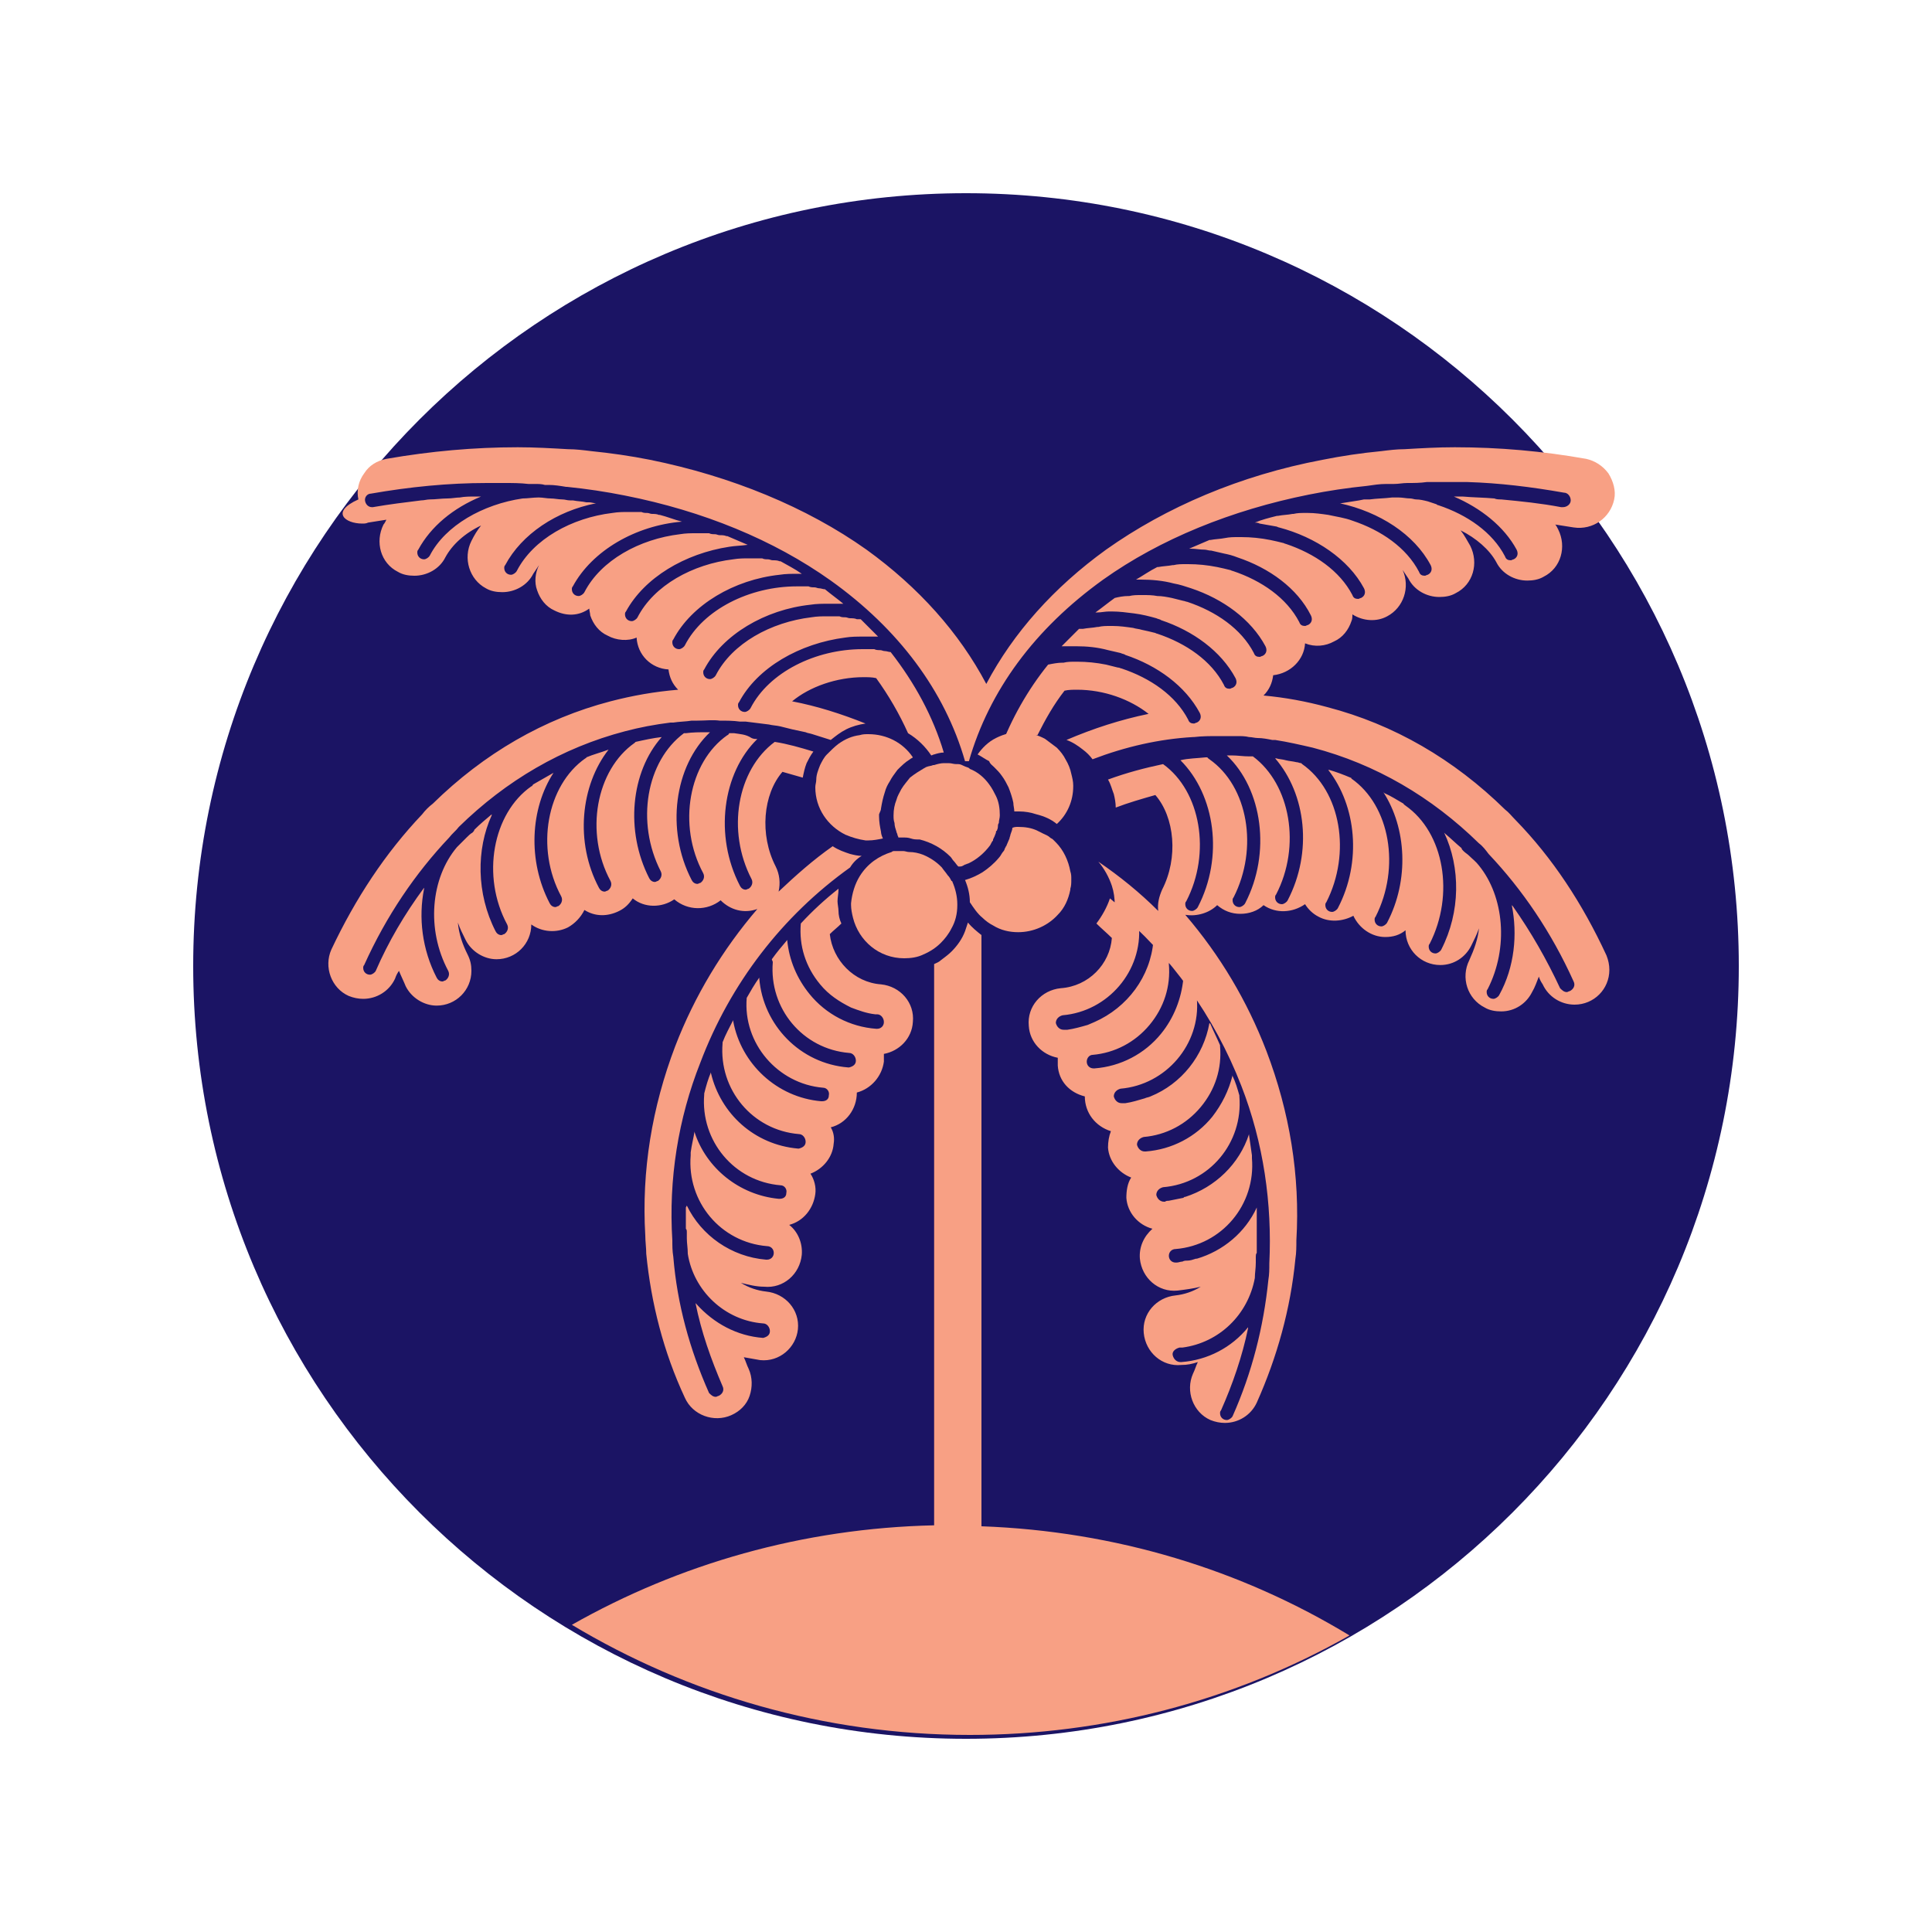 <svg viewBox="0 0 200 200" height="200" width="200" xmlns="http://www.w3.org/2000/svg" data-type="color">
    <g>
        <path d="M180 100c0 44.2-35.8 80-80 80s-80-35.8-80-80 35.8-80 80-80 80 35.8 80 80z" fill="#1b1464" data-color="1"/>
        <path d="M37.5 54.2c.2 0 .4 0 .6-.1.6-.1 1.3-.2 1.9-.3-.1.2-.2.4-.3.5-.9 1.8-.3 4 1.5 4.9.5.3 1.1.4 1.7.4 1.3 0 2.6-.7 3.2-1.9.7-1.3 2-2.5 3.7-3.3-.4.5-.7 1-1 1.6-.9 1.8-.2 4 1.5 4.9.5.3 1.1.4 1.7.4 1.3 0 2.6-.7 3.2-1.9l.6-.9c-.4.8-.5 1.8-.2 2.6.3.9.9 1.7 1.8 2.1 1.2.6 2.5.6 3.6-.2 0 .2.1.5.1.7.3.9.9 1.7 1.8 2.1.9.5 2.1.6 3 .2.1 1.8 1.5 3.2 3.3 3.3.1.8.4 1.5 1 2.1-2.4.2-4.7.6-7 1.2-6.9 1.8-13.1 5.4-18.4 10.6-.4.3-.8.7-1.1 1.1-3.8 4-6.9 8.7-9.4 14-.8 1.8 0 4 1.8 4.8.5.2 1 .3 1.5.3 1.4 0 2.7-.8 3.3-2.1.1-.3.2-.5.4-.8.2.5.5 1.1.7 1.6.6 1.2 1.9 2 3.2 2 2 0 3.6-1.6 3.6-3.6 0-.6-.1-1.1-.4-1.7-.5-1-.9-2.1-1-3.3.2.6.5 1.2.8 1.8.6 1.2 1.9 2 3.2 2 2 0 3.6-1.6 3.6-3.6 1.1.8 2.6.9 3.8.3.7-.4 1.3-1 1.7-1.8 1.1.7 2.4.7 3.6.1.6-.3 1-.7 1.4-1.3 1.2 1 3 1 4.3.1 1.4 1.2 3.4 1.2 4.8.1 1 1 2.4 1.4 3.8.9-3.6 4.2-6.5 9-8.5 14.2-2.4 6.3-3.5 12.9-3.1 19.6 0 .6.1 1.3.1 1.9.5 5.1 1.8 10.2 4 14.9.8 1.8 3 2.6 4.8 1.8.9-.4 1.6-1.1 1.9-2 .3-.9.3-1.9-.1-2.8-.2-.4-.3-.8-.5-1.2.6.1 1.1.2 1.7.3 2 .2 3.7-1.3 3.9-3.2.2-2-1.3-3.7-3.3-3.9-.9-.1-1.8-.4-2.6-.9.8.2 1.6.4 2.4.4 2 .2 3.7-1.3 3.9-3.3.1-1.2-.4-2.4-1.3-3.1 1.5-.4 2.5-1.7 2.7-3.2.1-.7-.1-1.5-.5-2.1 1.3-.5 2.3-1.7 2.4-3.1.1-.6 0-1.2-.3-1.7 1.6-.4 2.7-1.9 2.7-3.6 1.5-.4 2.6-1.7 2.8-3.2v-.8c1.6-.3 2.9-1.6 3-3.3.2-2-1.3-3.7-3.3-3.9-2.8-.2-5-2.5-5.3-5.2.4-.4.8-.7 1.2-1.1-.2-.4-.3-.9-.3-1.3 0-.3-.1-.7-.1-1 0-.4.1-.8.1-1.2V92c-1.4 1.1-2.7 2.3-3.9 3.6-.2 2.3.5 4.5 2 6.3.9 1.1 2 1.8 3.2 2.4.8.3 1.6.6 2.5.7h.2c.4 0 .7.4.7.8s-.3.7-.7.7h-.1c-2.7-.2-5.2-1.5-6.9-3.6-1.3-1.6-2.1-3.5-2.3-5.5v-.1c-.6.7-1.1 1.3-1.6 2 0 .1.1.2.1.3-.4 4.8 3.1 9 7.9 9.4.4 0 .7.4.7.8s-.3.6-.7.7h-.1c-5-.4-8.8-4.4-9.2-9.2v-.1c-.5.7-.9 1.4-1.3 2.1-.4 4.7 3.2 8.9 7.9 9.3.4 0 .7.4.6.8 0 .4-.3.6-.7.6H85c-4.6-.4-8.3-3.9-9.1-8.3v-.1c-.4.8-.8 1.5-1.1 2.3v.1c-.4 4.8 3.1 9 7.9 9.4.4 0 .7.4.7.8s-.3.6-.7.7h-.1c-4.5-.4-8-3.6-9-7.8v-.1c-.3.7-.5 1.4-.7 2.2v.1c-.4 4.8 3.1 9 7.9 9.4.4 0 .7.4.6.8 0 .4-.3.6-.7.6h-.1c-4.1-.4-7.5-3.2-8.7-6.9v-.1c-.1.7-.3 1.4-.4 2.2v.3c-.4 4.8 3.1 9 7.9 9.4.4 0 .7.3.7.7 0 .4-.3.7-.7.7h-.1c-3.6-.3-6.7-2.5-8.2-5.6l-.1.2v2.2c.1.1.1.2.1.4v.6c0 .5.1 1 .1 1.6.6 3.8 3.8 6.9 7.8 7.2.4 0 .7.4.7.8s-.3.6-.7.7c-2.7-.2-5.1-1.5-6.9-3.5l-.1-.1c.6 3 1.6 5.8 2.8 8.6.2.4 0 .8-.4 1-.1 0-.2.1-.3.1-.3 0-.5-.2-.7-.4-2-4.5-3.3-9.2-3.7-14.1-.1-.6-.1-1.1-.1-1.7-.4-6.3.6-12.6 2.9-18.4 3.1-8.2 8.5-15.2 15.5-20.2.3-.5.7-.9 1.2-1.2-.4 0-.8-.1-1.2-.2-.6-.2-1.2-.4-1.8-.8-2 1.4-3.8 3-5.6 4.7.2-.9.1-1.8-.3-2.6-1.7-3.3-1.3-7.5.7-9.8l2.1.6c.1-.5.2-1 .4-1.5.2-.4.4-.8.7-1.2-1.3-.4-2.7-.8-4-1-3.9 2.9-5 9.2-2.4 14.2.2.4 0 .8-.3 1-.1 0-.2.1-.3.1-.3 0-.5-.2-.6-.4-2.7-5.2-1.8-11.7 1.8-15.2-.2 0-.4 0-.6-.1-.6-.4-1.2-.4-1.8-.5h-.5c-.1.1-.1.2-.2.2-4 2.8-5.2 9.3-2.5 14.3.2.4 0 .8-.3 1-.1 0-.2.1-.3.1-.3 0-.5-.2-.6-.4-2.7-5.2-1.8-11.8 1.9-15.3h-.3c-.7 0-1.5 0-2.2.1h-.2c-3.9 2.9-5 9.2-2.4 14.3.2.4 0 .8-.3 1-.1 0-.2.1-.3.1-.3 0-.5-.2-.6-.4-2.5-4.9-1.9-11 1.3-14.6-.9.1-1.8.3-2.7.5l-.1.1c-4 2.8-5.2 9.3-2.5 14.3.2.4 0 .8-.3 1-.1 0-.2.1-.3.1-.3 0-.5-.2-.6-.4-2.5-4.7-1.9-10.6 1-14.3-.8.3-1.6.5-2.3.8 0 0 0 .1-.1.1-4 2.8-5.2 9.3-2.5 14.3.2.4 0 .8-.3 1-.1 0-.2.1-.3.1-.3 0-.5-.2-.6-.4-2.3-4.4-2-9.8.4-13.5l-2.1 1.2c-.1.1-.1.2-.2.2-4 2.8-5.2 9.3-2.5 14.3.2.4 0 .8-.3 1-.1 0-.2.1-.3.1-.3 0-.5-.2-.6-.4-2-3.9-2-8.5-.4-12v-.1c-.6.5-1.2 1-1.8 1.6 0 .1-.1.2-.2.3-.2.1-.4.3-.6.5l-1 1c-2.7 3.2-3.2 8.5-.9 12.8.2.4 0 .8-.3 1-.1 0-.2.1-.3.1-.3 0-.5-.2-.6-.4-1.5-2.9-1.9-6.2-1.3-9.2v-.1c-2 2.7-3.7 5.6-5 8.6-.1.2-.4.4-.6.4-.4 0-.7-.3-.7-.7 0-.1 0-.2.1-.3 2.3-5.1 5.3-9.5 8.8-13.2.3-.4.7-.7 1-1.1 4.9-4.8 10.7-8.2 17.2-9.9 1.5-.4 3.1-.7 4.7-.9h.3c.6-.1 1.3-.1 1.9-.2h.6c.8 0 1.6-.1 2.3 0 .7 0 1.4 0 2.1.1h.6l2.4.3c.4.1.8.1 1.2.2l1.2.3c.5.1.9.2 1.4.3.2.1.4.1.7.2.6.2 1.3.4 1.9.6.5-.4 1-.8 1.6-1.1.6-.3 1.3-.5 2-.6-2.5-1-5-1.8-7.6-2.3 1.8-1.5 4.6-2.5 7.4-2.5.4 0 .9 0 1.3.1 1.3 1.8 2.4 3.7 3.3 5.7 1 .6 1.8 1.4 2.4 2.3.1 0 .2-.1.3-.1.3-.1.7-.2 1-.2-1.1-3.7-3-7.2-5.5-10.4-.2 0-.4-.1-.6-.1-.2 0-.3-.1-.5-.1s-.4 0-.6-.1h-1.2c-4.9 0-9.7 2.4-11.6 6.1-.1.2-.4.4-.6.4-.4 0-.7-.3-.7-.7 0-.1 0-.2.1-.3 1.9-3.6 6.3-6.1 11-6.7.6-.1 1.2-.1 1.9-.1h1.5l-1.8-1.8h-.4c-.2-.1-.5-.1-.7-.1-.2 0-.3-.1-.5-.1s-.4 0-.6-.1h-1.2c-.6 0-1.1 0-1.7.1-4.2.5-8.2 2.7-9.9 6-.1.2-.4.4-.6.4-.4 0-.7-.3-.7-.7 0-.1 0-.2.1-.3 1.9-3.6 6.3-6.2 11-6.7.6-.1 1.3-.1 1.9-.1h1.5c-.6-.5-1.3-1-1.9-1.5-.2 0-.4-.1-.6-.1-.2 0-.3-.1-.5-.1s-.4 0-.6-.1h-1.2c-4.9 0-9.7 2.4-11.6 6.1-.1.2-.4.4-.6.4-.4 0-.7-.3-.7-.7 0-.1 0-.2.1-.3 1.9-3.6 6.3-6.2 11-6.7.6-.1 1.3-.1 1.9-.1h.4c-.7-.5-1.5-.9-2.2-1.3h-.1c-.2-.1-.5-.1-.7-.1-.2 0-.3-.1-.5-.1s-.4 0-.6-.1h-1.3c-.6 0-1.1 0-1.7.1-4.2.5-8.2 2.7-9.9 6-.1.2-.4.4-.6.4-.4 0-.7-.3-.7-.7 0-.1 0-.2.1-.3 1.9-3.5 6.1-6 10.7-6.7.6-.1 1.2-.1 1.9-.2l-2.1-.9h-.1c-.2-.1-.5-.1-.7-.1-.2 0-.3-.1-.5-.1s-.4 0-.6-.1h-1.3c-.6 0-1.1 0-1.7.1-4.2.5-8.2 2.7-9.9 6-.1.2-.4.4-.6.4-.4 0-.7-.3-.7-.7 0-.1 0-.2.1-.3 2-3.7 6.5-6.3 11.3-6.7-.8-.2-1.5-.5-2.3-.7h-.1c-.2-.1-.5-.1-.7-.1-.2 0-.3-.1-.5-.1s-.4 0-.6-.1h-1.3c-.6 0-1.1 0-1.7.1-4.2.5-8.2 2.7-9.9 6-.1.2-.4.4-.6.4-.4 0-.7-.3-.7-.7 0-.1 0-.2.1-.3 1.7-3.2 5.3-5.6 9.4-6.4-.2 0-.5-.1-.7-.1h-.3c-.4-.1-.9-.1-1.4-.2H59c-.3 0-.5-.1-.8-.1-.4 0-.8-.1-1.2-.1-.4 0-.8-.1-1.2-.1h-.1c-.5 0-1.1.1-1.6.1-4.1.6-8 2.8-9.6 5.9-.1.2-.4.4-.6.4-.4 0-.7-.3-.7-.7 0-.1 0-.2.1-.3 1.3-2.4 3.6-4.3 6.5-5.5h-.6c-.5 0-1.1 0-1.6.1-.4 0-.8.1-1.3.1-.6 0-1.2.1-1.8.1-.3 0-.6.1-.9.1-1.6.2-3.3.4-5 .7h-.1c-.3 0-.6-.2-.7-.6-.1-.4.2-.8.6-.8 4-.7 8-1.1 12-1.1h1.8c.8 0 1.7 0 2.5.1h.7c.3 0 .7 0 1 .1h.4c.6 0 1.2.1 1.8.2h.1c2 .2 4 .5 6 .9 8.1 1.6 15.4 4.6 21.3 8.8 7 5 11.8 11.4 13.9 18.7h.4c2.1-7.3 6.8-13.7 13.9-18.8 5.9-4.2 13.3-7.2 21.3-8.8 2-.4 4-.7 6-.9.7-.1 1.3-.2 2-.2h.8c.5 0 .9-.1 1.4-.1.7 0 1.3 0 2-.1h4.2c3.3.1 6.6.5 10 1.1.4 0 .7.4.7.8s-.4.7-.8.7h-.2c-2.1-.4-4.1-.6-6.2-.8-.2 0-.5 0-.7-.1-1.1-.1-2.2-.1-3.3-.2h-.9c2.8 1.2 5.2 3.1 6.5 5.5.2.4.1.8-.3 1-.1 0-.2.1-.3.1-.3 0-.5-.1-.6-.4-1.3-2.5-3.9-4.3-6.9-5.3-.1 0-.2-.1-.2-.1l-.9-.3c-.4-.1-.8-.2-1.2-.2-.2 0-.4-.1-.6-.1-.4 0-.8-.1-1.2-.1h-.7c-.8.1-1.6.1-2.3.2h-.6l-.5.1c-.6.1-1.3.2-1.9.3h-.1c4.1.9 7.7 3.2 9.4 6.4.2.4.1.8-.3 1-.1 0-.2.1-.3.1-.3 0-.5-.1-.6-.4-1.3-2.5-3.9-4.3-6.9-5.3-.8-.3-1.6-.4-2.5-.6-.7-.1-1.4-.2-2.1-.2h-.3c-.4 0-.8 0-1.2.1h-.1c-.5.1-1 .1-1.5.2h-.1c-.8.2-1.6.4-2.3.7.2 0 .3 0 .5.1.6.1 1.1.2 1.7.3.1 0 .2.1.3.1 3.8 1 7.2 3.3 8.8 6.3.2.4.1.8-.3 1-.1 0-.2.1-.3.1-.3 0-.5-.1-.6-.4-1.3-2.5-3.9-4.3-6.9-5.3-.1 0-.2-.1-.3-.1-.4-.1-.8-.2-1.3-.3-1-.2-2-.3-3-.3h-.3c-.5 0-.9 0-1.4.1-.5.1-1 .1-1.5.2h-.1l-2.1.9h.2c.5 0 .9.1 1.4.1.2 0 .4.1.7.1.4.1.9.2 1.3.3.5.1.9.2 1.4.4 3.3 1.1 6.2 3.2 7.6 6 .2.4.1.8-.3 1-.1 0-.2.1-.3.1-.3 0-.5-.1-.6-.4-1.3-2.5-3.9-4.3-6.9-5.3-.1 0-.2-.1-.3-.1-.4-.1-.8-.2-1.3-.3-1-.2-2-.3-3-.3h-.3c-.4 0-.8 0-1.2.1h-.1c-.5.1-1 .1-1.5.2h-.1c-.8.4-1.5.9-2.2 1.3h.5c1.1 0 2.3.1 3.4.4.6.1 1.2.3 1.8.5 3.3 1.1 6.2 3.2 7.7 6 .2.4.1.8-.3 1-.1 0-.2.1-.3.1-.3 0-.5-.1-.6-.4-1.3-2.5-3.9-4.3-6.9-5.3-.1 0-.3-.1-.4-.1l-1.2-.3c-.5-.1-1-.2-1.5-.2-.5-.1-1-.1-1.5-.1h-.2c-.4 0-.8 0-1.2.1h-.1c-.5 0-1 .1-1.4.2-.7.5-1.3 1-2 1.5h.2c.4 0 .8-.1 1.2-.1h.3c.8 0 1.5.1 2.3.2.8.1 1.6.3 2.3.5.2.1.4.1.5.2 3.3 1.1 6.2 3.2 7.7 6 .2.4.1.8-.3 1-.1 0-.2.1-.3.1-.3 0-.5-.1-.6-.4-1.3-2.5-3.9-4.3-6.9-5.3-.1 0-.2-.1-.3-.1-.4-.1-.8-.2-1.3-.3-.3-.1-.6-.1-.9-.2-.7-.1-1.4-.2-2.1-.2h-.3c-.4 0-.8 0-1.2.1h-.1c-.5.1-1 .1-1.5.2h-.4l-1.8 1.8h1.5c1.1 0 2.2.1 3.3.4.4.1.9.2 1.3.3.2.1.4.1.5.2 3.3 1.1 6.2 3.2 7.7 6 .2.4.1.8-.3 1-.1 0-.2.1-.3.1-.3 0-.5-.1-.6-.4-1.3-2.5-3.9-4.3-6.9-5.3-.1 0-.2-.1-.4-.1l-1.2-.3c-1-.2-2-.3-3-.3h-.2c-.4 0-.8 0-1.2.1h-.1c-.5 0-1 .1-1.5.2-2.1 2.6-3.8 5.6-5 8.8l.1-.1c1.1-.8 2.4-1.3 3.8-1.4.8-1.6 1.7-3.2 2.8-4.6.4-.1.9-.1 1.3-.1 2.8 0 5.5 1 7.4 2.5-2.9.6-5.7 1.5-8.5 2.7.6.2 1.2.6 1.7 1 .4.3.7.6 1 1 3.4-1.3 6.9-2.1 10.4-2.3h.1c.8-.1 1.7-.1 2.5-.1h2c.4 0 .8 0 1.2.1.3 0 .6.1.9.1.5 0 1 .1 1.5.2h.3c1.3.2 2.6.5 3.9.8 6.5 1.7 12.3 5.1 17.2 9.9.4.3.7.7 1 1.1 3.5 3.7 6.5 8.1 8.8 13.2.2.4 0 .8-.4 1-.1 0-.2.1-.3.1-.3 0-.5-.2-.7-.4-1.4-3-3-5.8-4.9-8.5l-.1-.1c.6 3 .3 6.4-1.3 9.3-.1.2-.4.4-.6.4-.4 0-.7-.3-.7-.7 0-.1 0-.2.1-.3 2.2-4.3 1.7-9.6-.9-12.8-.3-.4-.7-.7-1-1-.2-.2-.4-.3-.6-.5-.1-.1-.2-.2-.2-.3-.6-.5-1.1-1-1.7-1.5l-.1-.1c1.7 3.6 1.7 8.2-.3 12.1-.1.2-.4.4-.6.4-.4 0-.7-.3-.7-.7 0-.1 0-.2.1-.3 2.6-5.1 1.5-11.5-2.5-14.3-.1-.1-.2-.1-.2-.2-.7-.4-1.3-.8-2-1.1l-.1-.1c2.4 3.7 2.7 9.1.4 13.5-.1.2-.4.4-.6.4-.4 0-.7-.3-.7-.7 0-.1 0-.2.1-.3 2.6-5.1 1.5-11.5-2.5-14.3 0 0 0-.1-.1-.1-.7-.3-1.5-.6-2.2-.8h-.1c2.9 3.7 3.5 9.5 1 14.3-.1.2-.4.4-.6.4-.4 0-.7-.3-.7-.7 0-.1 0-.2.1-.3 2.6-5.1 1.5-11.5-2.5-14.3l-.1-.1c-.2 0-.3-.1-.5-.1-.4-.1-.7-.1-1.1-.2-.3-.1-.7-.1-1-.2h-.1c3.2 3.7 3.9 9.7 1.3 14.7-.1.2-.4.4-.6.4-.4 0-.7-.3-.7-.7 0-.1 0-.2.1-.3 2.6-5 1.5-11.4-2.4-14.3h-.4c-.6 0-1.2-.1-1.8-.1h-.5c3.7 3.5 4.6 10.1 1.9 15.3-.1.2-.4.4-.6.4-.4 0-.7-.3-.7-.7 0-.1 0-.2.1-.3 2.6-5.1 1.5-11.5-2.5-14.3-.1-.1-.2-.1-.2-.2h-.2c-.9.1-1.8.1-2.6.3 3.6 3.6 4.5 10 1.8 15.2-.1.2-.4.4-.6.4-.4 0-.7-.3-.7-.7 0-.1 0-.2.1-.3 2.6-5 1.5-11.4-2.4-14.2-1.9.4-3.8.9-5.7 1.6.3.5.4 1 .6 1.5.1.4.2.9.2 1.4 1.3-.5 2.7-.9 4.1-1.3 2 2.3 2.4 6.5.7 9.8-.3.7-.5 1.4-.4 2.2-1.9-1.9-4-3.6-6.2-5.1.6.7 1.1 1.6 1.4 2.5.2.6.3 1.3.3 2v.4c5.8 4.8 10.3 11.1 13.1 18.3 2.3 5.9 3.2 12.2 2.9 18.4 0 .6 0 1.1-.1 1.7-.5 4.9-1.7 9.6-3.7 14.1-.1.2-.4.4-.6.4-.4 0-.7-.3-.7-.7 0-.1 0-.2.1-.3 1.2-2.7 2.2-5.6 2.8-8.5v-.1c-1.7 2.1-4.2 3.4-6.9 3.6h-.1c-.4 0-.7-.3-.8-.7s.3-.7.7-.8h.3c3.8-.5 6.8-3.4 7.5-7.2 0-.5.1-1 .1-1.6v-.6c0-.1 0-.3.1-.4V125c-1.2 2.6-3.5 4.5-6.2 5.3h-.1c-.3.1-.6.2-.9.2-.2 0-.3 0-.5.1-.2 0-.4.1-.6.1h-.1c-.4 0-.7-.3-.7-.7 0-.4.3-.7.7-.7 4.8-.4 8.3-4.6 7.9-9.4v-.3l-.3-2.1v-.1c-1 3.1-3.5 5.5-6.6 6.5-.1 0-.1 0-.2.1l-1.5.3c-.1 0-.3 0-.4.1h-.1c-.4 0-.7-.3-.8-.7 0-.4.3-.7.7-.8 4.8-.4 8.3-4.6 7.9-9.4v-.1c-.2-.7-.4-1.4-.7-2v-.1c-.4 1.6-1.1 3-2.1 4.3-1.7 2.1-4.2 3.4-6.9 3.6h-.1c-.4 0-.7-.3-.8-.7 0-.4.3-.7.7-.8 2.3-.2 4.4-1.3 5.9-3.1s2.2-4 2-6.3v-.1c-.3-.7-.7-1.5-1-2.2l-.1-.1c-.6 3.4-2.9 6.3-6.1 7.6-.2.1-.4.1-.6.2-.7.2-1.3.4-2 .5h-.4c-.4 0-.7-.3-.8-.7 0-.4.3-.7.7-.8 4.7-.4 8.3-4.6 7.9-9.3-.4-.7-.8-1.4-1.3-2l-.1-.1c-.2 2.1-1 4.1-2.3 5.7-1.7 2.1-4.2 3.4-6.9 3.6h-.1c-.4 0-.7-.3-.7-.7 0-.4.3-.7.6-.7 2.3-.2 4.4-1.3 5.9-3.1s2.2-4 2-6.3c0-.1 0-.2.1-.3-.5-.7-1-1.3-1.6-2l-.1-.1c-.3 3.7-2.7 6.9-6.1 8.4-.2.1-.5.2-.7.3-.7.2-1.4.4-2.1.5h-.4c-.4 0-.7-.3-.8-.7 0-.4.3-.7.7-.8 4.7-.4 8.3-4.6 7.9-9.3-.9-1-1.9-1.9-3-2.8-.3.9-.8 1.8-1.4 2.6.5.5 1.1 1 1.6 1.5-.2 2.7-2.4 5-5.3 5.2-2 .2-3.5 1.9-3.3 3.9.1 1.7 1.4 3 3 3.3v.8c.1 1.6 1.2 2.8 2.8 3.2 0 1.7 1.1 3.1 2.7 3.6-.2.5-.3 1.1-.3 1.7.1 1.4 1.1 2.6 2.4 3.1-.4.6-.5 1.4-.5 2.1.1 1.5 1.2 2.8 2.7 3.2-.9.8-1.4 1.9-1.3 3.1.2 2 1.9 3.5 3.9 3.3.8-.1 1.6-.2 2.4-.4-.8.5-1.7.8-2.6.9-2 .2-3.5 1.9-3.3 3.9.2 2 1.9 3.5 3.9 3.3.6 0 1.1-.1 1.7-.3-.2.4-.3.8-.5 1.2-.8 1.8 0 4 1.8 4.8.5.2 1 .3 1.5.3 1.4 0 2.7-.8 3.3-2.1 2.1-4.7 3.5-9.7 4-14.9.1-.6.1-1.3.1-1.9.4-6.7-.7-13.3-3.1-19.6-2-5.2-4.8-9.9-8.4-14.1 1.2.2 2.5-.2 3.3-1 .7.6 1.5.9 2.4.9.9 0 1.8-.3 2.4-.9 1.3.9 3 .8 4.3-.1.3.5.8 1 1.4 1.3 1.1.6 2.5.5 3.6-.1.6 1.3 1.9 2.2 3.3 2.2.8 0 1.5-.2 2.1-.7 0 2 1.6 3.6 3.6 3.6 1.4 0 2.6-.8 3.2-2 .3-.6.6-1.2.8-1.8-.1 1.1-.5 2.2-1 3.3-.9 1.8-.2 4 1.6 4.9.5.3 1.1.4 1.7.4 1.4 0 2.6-.8 3.2-2 .3-.5.5-1.1.7-1.6.1.3.2.5.4.8.6 1.3 1.9 2.1 3.3 2.1 2 0 3.6-1.6 3.6-3.6 0-.5-.1-1-.3-1.5-2.5-5.4-5.6-10.1-9.4-14-.4-.4-.7-.8-1.1-1.1-5.3-5.2-11.5-8.8-18.4-10.6-2.2-.6-4.4-1-6.6-1.2.6-.6.9-1.3 1-2.1 1.8-.2 3.2-1.6 3.3-3.3 1 .4 2.1.3 3-.2.9-.4 1.5-1.2 1.8-2.1.1-.2.1-.5.1-.7 1.1.7 2.5.8 3.6.2 1.7-.9 2.4-3 1.6-4.8l.6.9c.6 1.2 1.9 1.9 3.2 1.9.6 0 1.2-.1 1.7-.4 1.8-.9 2.4-3.1 1.5-4.9-.3-.5-.6-1.1-1-1.6 1.6.8 3 2 3.7 3.3.6 1.2 1.9 1.9 3.2 1.9.6 0 1.2-.1 1.7-.4 1.8-.9 2.4-3.1 1.5-4.9-.1-.2-.2-.4-.3-.5.6.1 1.3.2 1.9.3 2 .3 3.8-1 4.2-2.9.2-.9-.1-1.9-.6-2.7-.6-.8-1.4-1.3-2.3-1.5-4.5-.8-9-1.2-13.6-1.2-1.8 0-3.5.1-5.2.2-.8 0-1.6.1-2.4.2-2.1.2-4.1.5-6.1.9-8.5 1.6-16.2 4.9-22.4 9.3-5.4 3.9-9.6 8.6-12.4 13.9-2.8-5.3-7-10-12.4-13.9-6.2-4.4-14-7.6-22.4-9.3-2-.4-4.1-.7-6.1-.9-.8-.1-1.6-.2-2.4-.2-1.7-.1-3.5-.2-5.2-.2-4.5 0-9 .4-13.6 1.2-1 .2-1.8.7-2.3 1.5-.6.8-.8 1.8-.6 2.7-2.9 1.3-1.4 2.5.4 2.5z" fill="#f8a084" data-color="2"/>
        <path d="M91.2 83.7c.1-.6.2-1.1.4-1.7.1-.4.3-.8.5-1.1.2-.4.5-.8.8-1.2.4-.4.8-.8 1.3-1.1.1-.1.2-.1.3-.2-1-1.5-2.7-2.4-4.6-2.4-.3 0-.6 0-.9.1-.8.1-1.5.4-2.2.9-.4.3-.8.7-1.2 1.1-.3.3-.5.7-.7 1.1-.2.5-.4 1-.4 1.5 0 .3-.1.5-.1.8 0 2.2 1.3 4 3.1 4.9.7.3 1.4.5 2.1.6h.3c.5 0 1-.1 1.5-.2-.1-.2-.2-.5-.2-.7-.1-.5-.2-1-.2-1.6v-.2c.1-.3.2-.4.2-.6zm-2.1-5.9c-.1 0-.1 0 0 0z" fill="#f8a084" data-color="2"/>
        <path d="M89.1 77.8c-.1 0-.1 0 0 0" fill="#f8a084" data-color="2"/>
        <path d="M102.9 79.4c.3.3.6.6.8.9.3.4.5.8.7 1.2.2.5.4 1.1.5 1.6 0 .3.1.6.1.9h.5c.6 0 1.2.1 1.8.3.8.2 1.5.5 2.1 1 1.1-1 1.7-2.4 1.7-3.9v-.1c0-.4-.1-.8-.2-1.2-.1-.5-.3-1-.6-1.5-.2-.4-.5-.8-.9-1.2l-1.2-.9c-.7-.4-1.5-.6-2.3-.7h-.3c-.4 0-.8 0-1.1.1-.5.1-1 .3-1.4.5-.8.4-1.4 1-1.9 1.7.4.2.8.5 1.2.7.1.3.3.4.5.6z" fill="#f8a084" data-color="2"/>
        <path d="M101.7 95c.3.3.7.6 1.1.8.8.5 1.7.7 2.6.7 1.6 0 3.1-.7 4.1-1.8.7-.7 1.1-1.6 1.3-2.6V92c.1-.3.1-.6.1-1 0-.3 0-.5-.1-.8-.2-1.1-.7-2.2-1.5-3l-.3-.3c-.1-.1-.2-.1-.3-.2-.2-.2-.5-.3-.7-.4l-.6-.3c-.6-.3-1.3-.4-2-.4-.2 0-.4 0-.6.1 0 .2-.1.4-.2.7 0 .1-.1.3-.1.4-.1.2-.2.5-.3.7 0 .1-.1.1-.1.2-.1.1-.1.3-.2.4-.2.2-.3.5-.5.7-.5.6-1.1 1.1-1.7 1.5-.5.3-1.1.6-1.8.8.3.7.5 1.5.5 2.3.4.6.8 1.2 1.3 1.6z" fill="#f8a084" data-color="2"/>
        <path d="M99.4 89.7c.2 0 .3-.1.5-.2.1 0 .2-.1.3-.1.9-.4 1.7-1.1 2.3-1.9.1-.2.2-.4.3-.5v-.1c.1-.2.2-.4.3-.7 0-.1 0-.2.1-.2 0-.1.1-.2.1-.4 0-.1 0-.3.1-.4 0-.3.1-.5.1-.8 0-.7-.1-1.4-.4-2-.2-.4-.4-.8-.7-1.2-.5-.7-1.2-1.3-2-1.6l-.1-.1c-.2-.1-.3-.1-.5-.2s-.4-.2-.6-.2H99c-.3 0-.5-.1-.8-.1h-.5c-.3 0-.7.1-1 .2h-.1c-.2.1-.5.1-.7.2-.1 0-.1.1-.2.1-.5.3-1 .6-1.5 1-.3.4-.6.7-.9 1.2-.2.4-.4.7-.5 1.1-.2.5-.3 1-.3 1.6 0 .3 0 .5.1.8 0 .3.1.6.2.9 0 .1.1.2.1.3 0 .1.1.2.1.3h.5c.3 0 .5 0 .8.1s.5.1.8.1h.1c1.2.3 2.3.9 3.2 1.8.1.1.2.3.3.4.2.2.3.4.5.6h.2z" fill="#f8a084" data-color="2"/>
        <path d="M89 90.7c-.5.8-.8 1.8-.9 2.8v.2c0 .4.1.9.2 1.3.6 2.4 2.7 4.2 5.3 4.2.7 0 1.4-.1 2-.4.7-.3 1.3-.7 1.8-1.2.4-.4.8-.9 1.1-1.5.4-.7.6-1.5.6-2.4v-.1c0-.8-.2-1.6-.5-2.3 0 0 0-.1-.1-.1-.1-.2-.2-.4-.4-.6-.2-.3-.4-.5-.6-.8l-.1-.1c-.5-.5-1.1-.9-1.8-1.2-.5-.2-1-.3-1.5-.3-.2 0-.4-.1-.6-.1h-.9c-.1 0-.2 0-.3.1-1.3.4-2.5 1.2-3.3 2.5 0-.1 0-.1 0 0z" fill="#f8a084" data-color="2"/>
        <path d="M101.6 158V96.8c-.5-.4-1-.8-1.4-1.3l-.3.9c-.3.8-.8 1.5-1.4 2.1-.3.3-.7.6-1.1.9-.2.2-.5.3-.7.4v58.1c-13.6.3-26.4 4-37.5 10.3 12 7.2 26.1 11.4 41.2 11.4 13.8 0 27.3-3.5 39.3-10.3-11.2-6.8-24.2-10.8-38.1-11.3z" fill="#f8a084" data-color="2"/>
    </g>
</svg>
